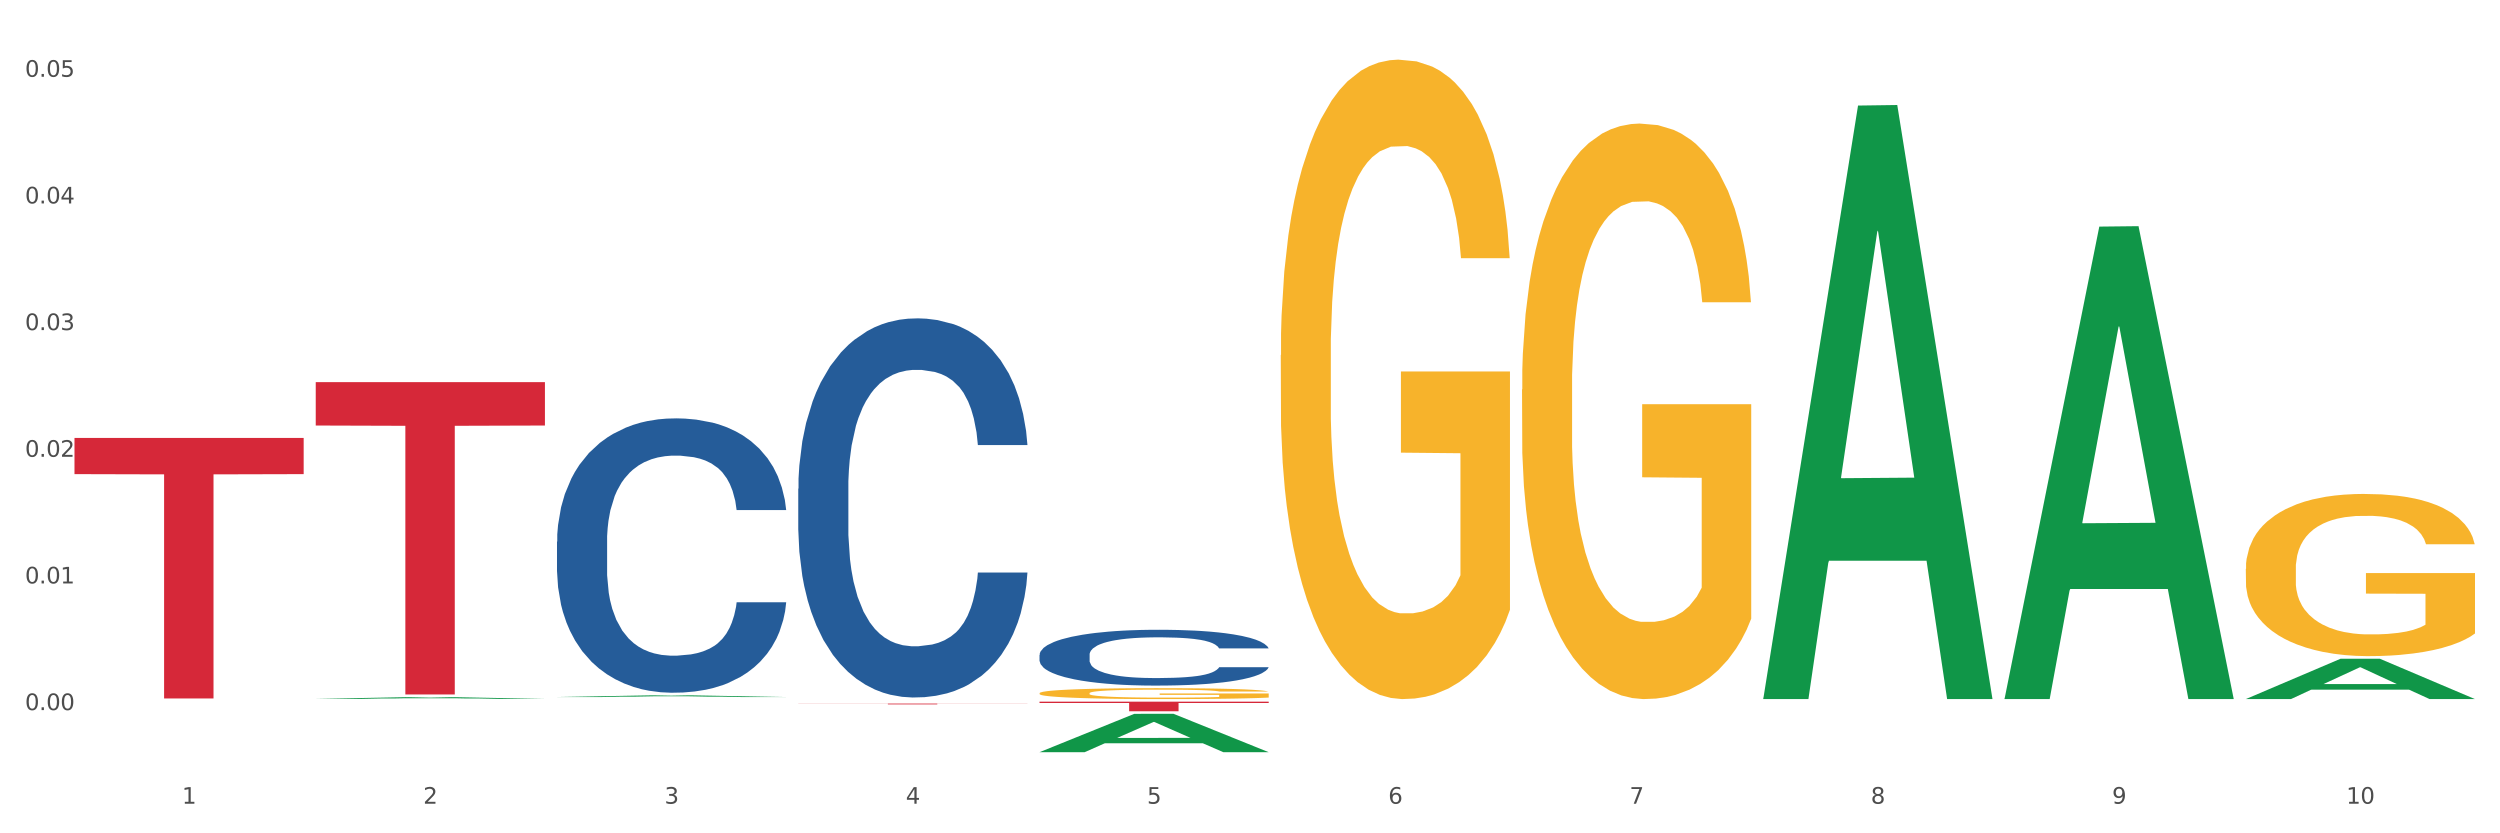 <?xml version="1.0" encoding="utf-8" standalone="no"?>
<!DOCTYPE svg PUBLIC "-//W3C//DTD SVG 1.1//EN"
  "http://www.w3.org/Graphics/SVG/1.1/DTD/svg11.dtd">
<svg xmlns:xlink="http://www.w3.org/1999/xlink" width="1080pt" height="360pt" viewBox="0 0 1080 360" xmlns="http://www.w3.org/2000/svg" version="1.1">
 <rect x="0" y="0" width="1080" height="360" fill="#333333" stroke="none"/>
 <defs>
  <style type="text/css">*{stroke-linejoin: round; stroke-linecap: butt}</style>
 </defs>
 <g id="figure_1">
  <g id="patch_1">
   <path d="M 0 360 
L 1080 360 
L 1080 0 
L 0 0 
z
" style="fill: #ffffff; stroke: #ffffff; stroke-linejoin: miter"/>
  </g>
  <g id="axes_1">
   <g id="matplotlib.axis_1">
    <g id="xtick_1">
     <g id="text_1">
      <!-- 1 -->
      <g style="fill: #4d4d4d" transform="translate(78.627 347.204) scale(0.096 -0.096)">
       <defs>
        <path id="DejaVuSans-31" d="M 794 531 
L 1825 531 
L 1825 4091 
L 703 3866 
L 703 4441 
L 1819 4666 
L 2450 4666 
L 2450 531 
L 3481 531 
L 3481 0 
L 794 0 
L 794 531 
z
" transform="scale(0.016)"/>
       </defs>
       <use xlink:href="#DejaVuSans-31"/>
      </g>
     </g>
    </g>
    <g id="xtick_2">
     <g id="text_2">
      <!-- 2 -->
      <g style="fill: #4d4d4d" transform="translate(182.851 347.204) scale(0.096 -0.096)">
       <defs>
        <path id="DejaVuSans-32" d="M 1228 531 
L 3431 531 
L 3431 0 
L 469 0 
L 469 531 
Q 828 903 1448 1529 
Q 2069 2156 2228 2338 
Q 2531 2678 2651 2914 
Q 2772 3150 2772 3378 
Q 2772 3750 2511 3984 
Q 2250 4219 1831 4219 
Q 1534 4219 1204 4116 
Q 875 4013 500 3803 
L 500 4441 
Q 881 4594 1212 4672 
Q 1544 4750 1819 4750 
Q 2544 4750 2975 4387 
Q 3406 4025 3406 3419 
Q 3406 3131 3298 2873 
Q 3191 2616 2906 2266 
Q 2828 2175 2409 1742 
Q 1991 1309 1228 531 
z
" transform="scale(0.016)"/>
       </defs>
       <use xlink:href="#DejaVuSans-32"/>
      </g>
     </g>
    </g>
    <g id="xtick_3">
     <g id="text_3">
      <!-- 3 -->
      <g style="fill: #4d4d4d" transform="translate(287.074 347.204) scale(0.096 -0.096)">
       <defs>
        <path id="DejaVuSans-33" d="M 2597 2516 
Q 3050 2419 3304 2112 
Q 3559 1806 3559 1356 
Q 3559 666 3084 287 
Q 2609 -91 1734 -91 
Q 1441 -91 1130 -33 
Q 819 25 488 141 
L 488 750 
Q 750 597 1062 519 
Q 1375 441 1716 441 
Q 2309 441 2620 675 
Q 2931 909 2931 1356 
Q 2931 1769 2642 2001 
Q 2353 2234 1838 2234 
L 1294 2234 
L 1294 2753 
L 1863 2753 
Q 2328 2753 2575 2939 
Q 2822 3125 2822 3475 
Q 2822 3834 2567 4026 
Q 2313 4219 1838 4219 
Q 1578 4219 1281 4162 
Q 984 4106 628 3988 
L 628 4550 
Q 988 4650 1302 4700 
Q 1616 4750 1894 4750 
Q 2613 4750 3031 4423 
Q 3450 4097 3450 3541 
Q 3450 3153 3228 2886 
Q 3006 2619 2597 2516 
z
" transform="scale(0.016)"/>
       </defs>
       <use xlink:href="#DejaVuSans-33"/>
      </g>
     </g>
    </g>
    <g id="xtick_4">
     <g id="text_4">
      <!-- 4 -->
      <g style="fill: #4d4d4d" transform="translate(391.298 347.204) scale(0.096 -0.096)">
       <defs>
        <path id="DejaVuSans-34" d="M 2419 4116 
L 825 1625 
L 2419 1625 
L 2419 4116 
z
M 2253 4666 
L 3047 4666 
L 3047 1625 
L 3713 1625 
L 3713 1100 
L 3047 1100 
L 3047 0 
L 2419 0 
L 2419 1100 
L 313 1100 
L 313 1709 
L 2253 4666 
z
" transform="scale(0.016)"/>
       </defs>
       <use xlink:href="#DejaVuSans-34"/>
      </g>
     </g>
    </g>
    <g id="xtick_5">
     <g id="text_5">
      <!-- 5 -->
      <g style="fill: #4d4d4d" transform="translate(495.522 347.204) scale(0.096 -0.096)">
       <defs>
        <path id="DejaVuSans-35" d="M 691 4666 
L 3169 4666 
L 3169 4134 
L 1269 4134 
L 1269 2991 
Q 1406 3038 1543 3061 
Q 1681 3084 1819 3084 
Q 2600 3084 3056 2656 
Q 3513 2228 3513 1497 
Q 3513 744 3044 326 
Q 2575 -91 1722 -91 
Q 1428 -91 1123 -41 
Q 819 9 494 109 
L 494 744 
Q 775 591 1075 516 
Q 1375 441 1709 441 
Q 2250 441 2565 725 
Q 2881 1009 2881 1497 
Q 2881 1984 2565 2268 
Q 2250 2553 1709 2553 
Q 1456 2553 1204 2497 
Q 953 2441 691 2322 
L 691 4666 
z
" transform="scale(0.016)"/>
       </defs>
       <use xlink:href="#DejaVuSans-35"/>
      </g>
     </g>
    </g>
    <g id="xtick_6">
     <g id="text_6">
      <!-- 6 -->
      <g style="fill: #4d4d4d" transform="translate(599.745 347.204) scale(0.096 -0.096)">
       <defs>
        <path id="DejaVuSans-36" d="M 2113 2584 
Q 1688 2584 1439 2293 
Q 1191 2003 1191 1497 
Q 1191 994 1439 701 
Q 1688 409 2113 409 
Q 2538 409 2786 701 
Q 3034 994 3034 1497 
Q 3034 2003 2786 2293 
Q 2538 2584 2113 2584 
z
M 3366 4563 
L 3366 3988 
Q 3128 4100 2886 4159 
Q 2644 4219 2406 4219 
Q 1781 4219 1451 3797 
Q 1122 3375 1075 2522 
Q 1259 2794 1537 2939 
Q 1816 3084 2150 3084 
Q 2853 3084 3261 2657 
Q 3669 2231 3669 1497 
Q 3669 778 3244 343 
Q 2819 -91 2113 -91 
Q 1303 -91 875 529 
Q 447 1150 447 2328 
Q 447 3434 972 4092 
Q 1497 4750 2381 4750 
Q 2619 4750 2861 4703 
Q 3103 4656 3366 4563 
z
" transform="scale(0.016)"/>
       </defs>
       <use xlink:href="#DejaVuSans-36"/>
      </g>
     </g>
    </g>
    <g id="xtick_7">
     <g id="text_7">
      <!-- 7 -->
      <g style="fill: #4d4d4d" transform="translate(703.969 347.204) scale(0.096 -0.096)">
       <defs>
        <path id="DejaVuSans-37" d="M 525 4666 
L 3525 4666 
L 3525 4397 
L 1831 0 
L 1172 0 
L 2766 4134 
L 525 4134 
L 525 4666 
z
" transform="scale(0.016)"/>
       </defs>
       <use xlink:href="#DejaVuSans-37"/>
      </g>
     </g>
    </g>
    <g id="xtick_8">
     <g id="text_8">
      <!-- 8 -->
      <g style="fill: #4d4d4d" transform="translate(808.193 347.204) scale(0.096 -0.096)">
       <defs>
        <path id="DejaVuSans-38" d="M 2034 2216 
Q 1584 2216 1326 1975 
Q 1069 1734 1069 1313 
Q 1069 891 1326 650 
Q 1584 409 2034 409 
Q 2484 409 2743 651 
Q 3003 894 3003 1313 
Q 3003 1734 2745 1975 
Q 2488 2216 2034 2216 
z
M 1403 2484 
Q 997 2584 770 2862 
Q 544 3141 544 3541 
Q 544 4100 942 4425 
Q 1341 4750 2034 4750 
Q 2731 4750 3128 4425 
Q 3525 4100 3525 3541 
Q 3525 3141 3298 2862 
Q 3072 2584 2669 2484 
Q 3125 2378 3379 2068 
Q 3634 1759 3634 1313 
Q 3634 634 3220 271 
Q 2806 -91 2034 -91 
Q 1263 -91 848 271 
Q 434 634 434 1313 
Q 434 1759 690 2068 
Q 947 2378 1403 2484 
z
M 1172 3481 
Q 1172 3119 1398 2916 
Q 1625 2713 2034 2713 
Q 2441 2713 2670 2916 
Q 2900 3119 2900 3481 
Q 2900 3844 2670 4047 
Q 2441 4250 2034 4250 
Q 1625 4250 1398 4047 
Q 1172 3844 1172 3481 
z
" transform="scale(0.016)"/>
       </defs>
       <use xlink:href="#DejaVuSans-38"/>
      </g>
     </g>
    </g>
    <g id="xtick_9">
     <g id="text_9">
      <!-- 9 -->
      <g style="fill: #4d4d4d" transform="translate(912.416 347.204) scale(0.096 -0.096)">
       <defs>
        <path id="DejaVuSans-39" d="M 703 97 
L 703 672 
Q 941 559 1184 500 
Q 1428 441 1663 441 
Q 2288 441 2617 861 
Q 2947 1281 2994 2138 
Q 2813 1869 2534 1725 
Q 2256 1581 1919 1581 
Q 1219 1581 811 2004 
Q 403 2428 403 3163 
Q 403 3881 828 4315 
Q 1253 4750 1959 4750 
Q 2769 4750 3195 4129 
Q 3622 3509 3622 2328 
Q 3622 1225 3098 567 
Q 2575 -91 1691 -91 
Q 1453 -91 1209 -44 
Q 966 3 703 97 
z
M 1959 2075 
Q 2384 2075 2632 2365 
Q 2881 2656 2881 3163 
Q 2881 3666 2632 3958 
Q 2384 4250 1959 4250 
Q 1534 4250 1286 3958 
Q 1038 3666 1038 3163 
Q 1038 2656 1286 2365 
Q 1534 2075 1959 2075 
z
" transform="scale(0.016)"/>
       </defs>
       <use xlink:href="#DejaVuSans-39"/>
      </g>
     </g>
    </g>
    <g id="xtick_10">
     <g id="text_10">
      <!-- 10 -->
      <g style="fill: #4d4d4d" transform="translate(1013.586 347.204) scale(0.096 -0.096)">
       <defs>
        <path id="DejaVuSans-30" d="M 2034 4250 
Q 1547 4250 1301 3770 
Q 1056 3291 1056 2328 
Q 1056 1369 1301 889 
Q 1547 409 2034 409 
Q 2525 409 2770 889 
Q 3016 1369 3016 2328 
Q 3016 3291 2770 3770 
Q 2525 4250 2034 4250 
z
M 2034 4750 
Q 2819 4750 3233 4129 
Q 3647 3509 3647 2328 
Q 3647 1150 3233 529 
Q 2819 -91 2034 -91 
Q 1250 -91 836 529 
Q 422 1150 422 2328 
Q 422 3509 836 4129 
Q 1250 4750 2034 4750 
z
" transform="scale(0.016)"/>
       </defs>
       <use xlink:href="#DejaVuSans-31"/>
       <use xlink:href="#DejaVuSans-30" transform="translate(63.623 0)"/>
      </g>
     </g>
    </g>
    <g id="xtick_11"/>
    <g id="xtick_12"/>
    <g id="xtick_13"/>
    <g id="xtick_14"/>
    <g id="xtick_15"/>
    <g id="xtick_16"/>
    <g id="xtick_17"/>
    <g id="xtick_18"/>
    <g id="xtick_19"/>
   </g>
   <g id="matplotlib.axis_2">
    <g id="ytick_1">
     <g id="text_11">
      <!-- 0.00 -->
      <g style="fill: #4d4d4d" transform="translate(10.8 306.768) scale(0.096 -0.096)">
       <defs>
        <path id="DejaVuSans-2e" d="M 684 794 
L 1344 794 
L 1344 0 
L 684 0 
L 684 794 
z
" transform="scale(0.016)"/>
       </defs>
       <use xlink:href="#DejaVuSans-30"/>
       <use xlink:href="#DejaVuSans-2e" transform="translate(63.623 0)"/>
       <use xlink:href="#DejaVuSans-30" transform="translate(95.41 0)"/>
       <use xlink:href="#DejaVuSans-30" transform="translate(159.033 0)"/>
      </g>
     </g>
    </g>
    <g id="ytick_2">
     <g id="text_12">
      <!-- 0.01 -->
      <g style="fill: #4d4d4d" transform="translate(10.8 252.048) scale(0.096 -0.096)">
       <use xlink:href="#DejaVuSans-30"/>
       <use xlink:href="#DejaVuSans-2e" transform="translate(63.623 0)"/>
       <use xlink:href="#DejaVuSans-30" transform="translate(95.41 0)"/>
       <use xlink:href="#DejaVuSans-31" transform="translate(159.033 0)"/>
      </g>
     </g>
    </g>
    <g id="ytick_3">
     <g id="text_13">
      <!-- 0.02 -->
      <g style="fill: #4d4d4d" transform="translate(10.8 197.328) scale(0.096 -0.096)">
       <use xlink:href="#DejaVuSans-30"/>
       <use xlink:href="#DejaVuSans-2e" transform="translate(63.623 0)"/>
       <use xlink:href="#DejaVuSans-30" transform="translate(95.41 0)"/>
       <use xlink:href="#DejaVuSans-32" transform="translate(159.033 0)"/>
      </g>
     </g>
    </g>
    <g id="ytick_4">
     <g id="text_14">
      <!-- 0.03 -->
      <g style="fill: #4d4d4d" transform="translate(10.8 142.608) scale(0.096 -0.096)">
       <use xlink:href="#DejaVuSans-30"/>
       <use xlink:href="#DejaVuSans-2e" transform="translate(63.623 0)"/>
       <use xlink:href="#DejaVuSans-30" transform="translate(95.41 0)"/>
       <use xlink:href="#DejaVuSans-33" transform="translate(159.033 0)"/>
      </g>
     </g>
    </g>
    <g id="ytick_5">
     <g id="text_15">
      <!-- 0.04 -->
      <g style="fill: #4d4d4d" transform="translate(10.8 87.888) scale(0.096 -0.096)">
       <use xlink:href="#DejaVuSans-30"/>
       <use xlink:href="#DejaVuSans-2e" transform="translate(63.623 0)"/>
       <use xlink:href="#DejaVuSans-30" transform="translate(95.41 0)"/>
       <use xlink:href="#DejaVuSans-34" transform="translate(159.033 0)"/>
      </g>
     </g>
    </g>
    <g id="ytick_6">
     <g id="text_16">
      <!-- 0.05 -->
      <g style="fill: #4d4d4d" transform="translate(10.8 33.168) scale(0.096 -0.096)">
       <use xlink:href="#DejaVuSans-30"/>
       <use xlink:href="#DejaVuSans-2e" transform="translate(63.623 0)"/>
       <use xlink:href="#DejaVuSans-30" transform="translate(95.41 0)"/>
       <use xlink:href="#DejaVuSans-35" transform="translate(159.033 0)"/>
      </g>
     </g>
    </g>
    <g id="ytick_7"/>
    <g id="ytick_8"/>
    <g id="ytick_9"/>
    <g id="ytick_10"/>
    <g id="ytick_11"/>
    <g id="ytick_12"/>
   </g>
   <g id="PolyCollection_1">
    <path d="M 136.399 301.931 
L 136.501 301.93 
L 177.331 301.13 
L 194.275 301.13 
L 235.411 301.932 
L 215.813 301.932 
L 206.932 301.745 
L 164.775 301.745 
L 164.469 301.748 
L 155.895 301.932 
L 136.399 301.932 
L 136.399 301.931 
L 170.083 301.634 
L 201.624 301.633 
L 186.007 301.301 
L 185.803 301.299 
L 185.599 301.301 
L 169.981 301.633 
L 170.083 301.634 
L 136.399 301.931 
z
" clip-path="url(#p93a8b5e6d8)" style="fill: #109648"/>
    <path d="M 449.069 282.896 
L 449.187 282.874 
L 449.187 282.257 
L 449.538 281.42 
L 450.825 279.878 
L 452.464 278.711 
L 455.272 277.345 
L 456.794 276.772 
L 458.783 276.134 
L 462.88 275.098 
L 467.561 274.217 
L 470.838 273.733 
L 473.296 273.424 
L 478.797 272.874 
L 481.957 272.632 
L 485.234 272.433 
L 488.042 272.301 
L 492.724 272.147 
L 496.469 272.081 
L 500.799 272.059 
L 504.427 272.081 
L 509.226 272.169 
L 516.248 272.433 
L 518.94 272.588 
L 522.568 272.852 
L 526.313 273.204 
L 529.356 273.557 
L 532.867 274.063 
L 536.495 274.724 
L 540.006 275.561 
L 542.464 276.332 
L 544.454 277.147 
L 546.209 278.138 
L 547.497 279.217 
L 548.082 280.12 
L 526.664 280.12 
L 526.079 279.305 
L 524.909 278.424 
L 523.738 277.83 
L 522.451 277.345 
L 520.461 276.794 
L 518.706 276.442 
L 515.78 276.024 
L 513.088 275.759 
L 510.864 275.605 
L 508.173 275.473 
L 502.438 275.341 
L 498.342 275.341 
L 495.767 275.385 
L 492.607 275.495 
L 489.915 275.649 
L 486.755 275.913 
L 484.297 276.2 
L 481.84 276.574 
L 480.435 276.838 
L 478.328 277.323 
L 476.924 277.72 
L 475.051 278.402 
L 473.998 278.887 
L 472.126 280.142 
L 471.306 281.067 
L 470.955 281.706 
L 470.721 282.411 
L 470.721 285.847 
L 471.423 287.389 
L 472.009 288.05 
L 472.945 288.799 
L 474.7 289.768 
L 477.275 290.715 
L 479.967 291.398 
L 482.191 291.816 
L 484.297 292.124 
L 486.404 292.367 
L 488.979 292.587 
L 491.085 292.719 
L 494.245 292.851 
L 497.991 292.917 
L 500.916 292.917 
L 506.885 292.807 
L 509.577 292.697 
L 512.152 292.543 
L 514.961 292.301 
L 517.184 292.036 
L 518.472 291.838 
L 520.578 291.42 
L 522.217 290.979 
L 523.621 290.473 
L 524.558 290.032 
L 525.611 289.371 
L 526.43 288.622 
L 526.664 288.226 
L 548.082 288.226 
L 547.614 289.019 
L 546.795 289.79 
L 545.156 290.825 
L 543.869 291.42 
L 541.879 292.146 
L 539.772 292.763 
L 536.846 293.446 
L 534.155 293.953 
L 531.346 294.393 
L 528.303 294.79 
L 522.802 295.34 
L 520.813 295.494 
L 516.599 295.759 
L 513.322 295.913 
L 508.524 296.067 
L 503.608 296.155 
L 498.459 296.177 
L 493.894 296.133 
L 488.862 296.001 
L 485.702 295.869 
L 482.191 295.671 
L 478.094 295.362 
L 474.232 294.988 
L 470.604 294.547 
L 467.21 294.041 
L 464.05 293.468 
L 459.954 292.521 
L 456.911 291.596 
L 454.687 290.737 
L 453.166 290.01 
L 451.644 289.085 
L 450.825 288.446 
L 449.538 286.904 
L 449.069 285.473 
L 449.069 282.896 
z
" clip-path="url(#p93a8b5e6d8)" style="fill: #255c99"/>
    <path d="M 449.069 299.47 
L 449.186 299.466 
L 449.186 299.31 
L 449.42 299.176 
L 450.589 298.853 
L 452.343 298.585 
L 453.628 298.443 
L 454.914 298.326 
L 456.434 298.21 
L 458.304 298.089 
L 461.694 297.912 
L 463.799 297.822 
L 466.37 297.727 
L 471.046 297.589 
L 474.436 297.511 
L 477.943 297.446 
L 483.671 297.369 
L 487.412 297.334 
L 491.386 297.308 
L 496.179 297.291 
L 499.803 297.287 
L 507.752 297.3 
L 514.532 297.338 
L 517.805 297.369 
L 522.014 297.42 
L 524.235 297.455 
L 527.859 297.524 
L 531.599 297.615 
L 534.171 297.692 
L 538.029 297.839 
L 540.951 297.986 
L 543.64 298.167 
L 545.043 298.292 
L 546.095 298.408 
L 547.03 298.542 
L 547.965 298.754 
L 526.923 298.754 
L 526.105 298.603 
L 524.819 298.46 
L 522.949 298.322 
L 521.312 298.236 
L 518.507 298.128 
L 515.935 298.059 
L 513.246 298.007 
L 509.973 297.964 
L 507.401 297.942 
L 503.778 297.925 
L 496.647 297.93 
L 491.854 297.964 
L 488.581 298.007 
L 486.477 298.046 
L 484.606 298.089 
L 482.502 298.15 
L 480.047 298.24 
L 478.294 298.322 
L 476.54 298.426 
L 475.138 298.529 
L 473.852 298.65 
L 472.8 298.78 
L 471.981 298.913 
L 471.28 299.077 
L 470.696 299.349 
L 470.696 299.94 
L 470.929 300.074 
L 471.514 300.251 
L 472.215 300.385 
L 473.384 300.544 
L 474.436 300.652 
L 476.424 300.807 
L 478.645 300.937 
L 480.398 301.019 
L 482.152 301.088 
L 485.191 301.183 
L 488.581 301.26 
L 491.503 301.308 
L 495.478 301.351 
L 498.167 301.368 
L 500.505 301.377 
L 506.232 301.377 
L 510.324 301.364 
L 514.883 301.334 
L 518.39 301.295 
L 521.312 301.247 
L 524.585 301.17 
L 526.69 301.096 
L 526.69 300.195 
L 500.972 300.19 
L 500.972 299.591 
L 548.082 299.591 
L 548.082 301.351 
L 546.095 301.442 
L 543.874 301.524 
L 541.536 301.597 
L 538.029 301.688 
L 533.82 301.774 
L 530.08 301.834 
L 526.105 301.886 
L 521.429 301.934 
L 515.351 301.977 
L 511.61 301.994 
L 506.934 302.007 
L 501.44 302.011 
L 496.647 302.003 
L 491.971 301.981 
L 487.061 301.942 
L 482.268 301.886 
L 478.645 301.83 
L 475.021 301.761 
L 471.163 301.67 
L 468.124 301.584 
L 465.786 301.506 
L 463.214 301.407 
L 460.409 301.278 
L 458.304 301.161 
L 456.434 301.04 
L 454.447 300.885 
L 453.044 300.751 
L 451.641 300.583 
L 450.823 300.458 
L 449.888 300.264 
L 449.186 299.992 
L 449.069 299.47 
z
" clip-path="url(#p93a8b5e6d8)" style="fill: #f7b32b"/>
    <path d="M 553.293 153.416 
L 553.41 153.163 
L 553.41 144.081 
L 553.644 136.26 
L 554.813 117.339 
L 556.566 101.697 
L 557.852 93.372 
L 559.138 86.56 
L 560.658 79.748 
L 562.528 72.684 
L 565.918 62.341 
L 568.022 57.043 
L 570.594 51.493 
L 575.27 43.419 
L 578.66 38.878 
L 582.167 35.094 
L 587.895 30.553 
L 591.636 28.535 
L 595.61 27.021 
L 600.403 26.012 
L 604.027 25.759 
L 611.976 26.516 
L 618.756 28.787 
L 622.029 30.553 
L 626.237 33.58 
L 628.458 35.599 
L 632.082 39.635 
L 635.823 44.933 
L 638.395 49.474 
L 642.252 58.052 
L 645.175 66.63 
L 647.863 77.226 
L 649.266 84.542 
L 650.318 91.354 
L 651.253 99.174 
L 652.189 111.536 
L 631.147 111.536 
L 630.329 102.706 
L 629.043 94.381 
L 627.173 86.308 
L 625.536 81.262 
L 622.73 74.955 
L 620.159 70.918 
L 617.47 67.891 
L 614.197 65.368 
L 611.625 64.107 
L 608.001 63.098 
L 600.87 63.35 
L 596.078 65.368 
L 592.805 67.891 
L 590.7 70.162 
L 588.83 72.684 
L 586.726 76.216 
L 584.271 81.514 
L 582.518 86.308 
L 580.764 92.363 
L 579.361 98.417 
L 578.075 105.481 
L 577.023 113.05 
L 576.205 120.871 
L 575.504 130.458 
L 574.919 146.352 
L 574.919 180.915 
L 575.153 188.735 
L 575.737 199.079 
L 576.439 206.9 
L 577.608 216.234 
L 578.66 222.542 
L 580.647 231.624 
L 582.868 239.192 
L 584.622 243.986 
L 586.375 248.022 
L 589.415 253.573 
L 592.805 258.114 
L 595.727 260.889 
L 599.702 263.412 
L 602.39 264.421 
L 604.728 264.925 
L 610.456 264.925 
L 614.548 264.168 
L 619.107 262.402 
L 622.613 260.132 
L 625.536 257.357 
L 628.809 252.816 
L 630.913 248.527 
L 630.913 195.799 
L 605.196 195.547 
L 605.196 160.479 
L 652.306 160.479 
L 652.306 263.412 
L 650.318 268.71 
L 648.097 273.503 
L 645.759 277.792 
L 642.252 283.09 
L 638.044 288.136 
L 634.303 291.668 
L 630.329 294.695 
L 625.653 297.47 
L 619.574 299.993 
L 615.833 301.002 
L 611.158 301.759 
L 605.663 302.011 
L 600.87 301.507 
L 596.195 300.245 
L 591.285 297.975 
L 586.492 294.695 
L 582.868 291.415 
L 579.244 287.379 
L 575.387 282.081 
L 572.347 277.035 
L 570.009 272.494 
L 567.438 266.691 
L 564.632 259.123 
L 562.528 252.311 
L 560.658 245.247 
L 558.67 236.165 
L 557.268 228.344 
L 555.865 218.505 
L 555.047 211.189 
L 554.111 199.836 
L 553.41 183.942 
L 553.293 153.416 
z
" clip-path="url(#p93a8b5e6d8)" style="fill: #f7b32b"/>
    <path d="M 657.517 168.266 
L 657.634 168.039 
L 657.634 159.864 
L 657.867 152.825 
L 659.036 135.795 
L 660.79 121.716 
L 662.076 114.223 
L 663.362 108.092 
L 664.881 101.961 
L 666.752 95.603 
L 670.142 86.293 
L 672.246 81.525 
L 674.818 76.529 
L 679.493 69.263 
L 682.884 65.175 
L 686.39 61.769 
L 692.118 57.682 
L 695.859 55.865 
L 699.834 54.503 
L 704.627 53.595 
L 708.25 53.368 
L 716.199 54.049 
L 722.979 56.092 
L 726.253 57.682 
L 730.461 60.407 
L 732.682 62.223 
L 736.306 65.857 
L 740.047 70.625 
L 742.618 74.712 
L 746.476 82.433 
L 749.398 90.153 
L 752.087 99.69 
L 753.49 106.275 
L 754.542 112.406 
L 755.477 119.446 
L 756.412 130.572 
L 735.371 130.572 
L 734.552 122.625 
L 733.266 115.131 
L 731.396 107.865 
L 729.76 103.323 
L 726.954 97.647 
L 724.382 94.013 
L 721.694 91.289 
L 718.42 89.018 
L 715.849 87.883 
L 712.225 86.974 
L 705.094 87.201 
L 700.301 89.018 
L 697.028 91.289 
L 694.924 93.332 
L 693.054 95.603 
L 690.949 98.782 
L 688.495 103.55 
L 686.741 107.865 
L 684.988 113.315 
L 683.585 118.764 
L 682.299 125.122 
L 681.247 131.934 
L 680.429 138.974 
L 679.727 147.602 
L 679.143 161.908 
L 679.143 193.017 
L 679.377 200.056 
L 679.961 209.366 
L 680.662 216.405 
L 681.831 224.807 
L 682.884 230.484 
L 684.871 238.658 
L 687.092 245.47 
L 688.845 249.785 
L 690.599 253.418 
L 693.638 258.413 
L 697.028 262.501 
L 699.951 264.998 
L 703.925 267.269 
L 706.614 268.177 
L 708.952 268.632 
L 714.68 268.632 
L 718.771 267.95 
L 723.33 266.361 
L 726.837 264.317 
L 729.76 261.819 
L 733.033 257.732 
L 735.137 253.872 
L 735.137 206.414 
L 709.419 206.187 
L 709.419 174.624 
L 756.529 174.624 
L 756.529 267.269 
L 754.542 272.038 
L 752.321 276.352 
L 749.983 280.212 
L 746.476 284.981 
L 742.268 289.522 
L 738.527 292.701 
L 734.552 295.426 
L 729.876 297.924 
L 723.798 300.195 
L 720.057 301.103 
L 715.381 301.784 
L 709.887 302.011 
L 705.094 301.557 
L 700.418 300.422 
L 695.508 298.378 
L 690.716 295.426 
L 687.092 292.474 
L 683.468 288.841 
L 679.61 284.073 
L 676.571 279.531 
L 674.233 275.444 
L 671.661 270.221 
L 668.856 263.409 
L 666.752 257.278 
L 664.881 250.92 
L 662.894 242.745 
L 661.491 235.706 
L 660.088 226.85 
L 659.27 220.265 
L 658.335 210.047 
L 657.634 195.742 
L 657.517 168.266 
z
" clip-path="url(#p93a8b5e6d8)" style="fill: #f7b32b"/>
    <path d="M 970.188 245.759 
L 970.304 245.695 
L 970.304 243.391 
L 970.538 241.408 
L 971.707 236.608 
L 973.461 232.64 
L 974.747 230.529 
L 976.032 228.801 
L 977.552 227.073 
L 979.422 225.281 
L 982.813 222.658 
L 984.917 221.314 
L 987.488 219.906 
L 992.164 217.858 
L 995.554 216.706 
L 999.061 215.746 
L 1004.789 214.594 
L 1008.53 214.082 
L 1012.505 213.698 
L 1017.297 213.442 
L 1020.921 213.378 
L 1028.87 213.57 
L 1035.65 214.146 
L 1038.923 214.594 
L 1043.132 215.362 
L 1045.353 215.874 
L 1048.977 216.898 
L 1052.717 218.242 
L 1055.289 219.394 
L 1059.147 221.57 
L 1062.069 223.745 
L 1064.758 226.433 
L 1066.161 228.289 
L 1067.213 230.017 
L 1068.148 232.001 
L 1069.083 235.136 
L 1048.041 235.136 
L 1047.223 232.896 
L 1045.937 230.785 
L 1044.067 228.737 
L 1042.43 227.457 
L 1039.625 225.857 
L 1037.053 224.833 
L 1034.364 224.065 
L 1031.091 223.425 
L 1028.52 223.105 
L 1024.896 222.85 
L 1017.765 222.913 
L 1012.972 223.425 
L 1009.699 224.065 
L 1007.595 224.641 
L 1005.724 225.281 
L 1003.62 226.177 
L 1001.165 227.521 
L 999.412 228.737 
L 997.659 230.273 
L 996.256 231.809 
L 994.97 233.6 
L 993.918 235.52 
L 993.1 237.504 
L 992.398 239.936 
L 991.814 243.967 
L 991.814 252.734 
L 992.047 254.718 
L 992.632 257.342 
L 993.333 259.326 
L 994.502 261.693 
L 995.554 263.293 
L 997.542 265.597 
L 999.763 267.517 
L 1001.516 268.733 
L 1003.27 269.757 
L 1006.309 271.164 
L 1009.699 272.316 
L 1012.621 273.02 
L 1016.596 273.66 
L 1019.285 273.916 
L 1021.623 274.044 
L 1027.351 274.044 
L 1031.442 273.852 
L 1036.001 273.404 
L 1039.508 272.828 
L 1042.43 272.124 
L 1045.704 270.972 
L 1047.808 269.885 
L 1047.808 256.51 
L 1022.09 256.446 
L 1022.09 247.551 
L 1069.2 247.551 
L 1069.2 273.66 
L 1067.213 275.004 
L 1064.992 276.22 
L 1062.654 277.308 
L 1059.147 278.652 
L 1054.938 279.931 
L 1051.198 280.827 
L 1047.223 281.595 
L 1042.547 282.299 
L 1036.469 282.939 
L 1032.728 283.195 
L 1028.052 283.387 
L 1022.558 283.451 
L 1017.765 283.323 
L 1013.089 283.003 
L 1008.179 282.427 
L 1003.387 281.595 
L 999.763 280.763 
L 996.139 279.74 
L 992.281 278.396 
L 989.242 277.116 
L 986.904 275.964 
L 984.332 274.492 
L 981.527 272.572 
L 979.422 270.844 
L 977.552 269.053 
L 975.565 266.749 
L 974.162 264.765 
L 972.759 262.269 
L 971.941 260.414 
L 971.006 257.534 
L 970.304 253.502 
L 970.188 245.759 
z
" clip-path="url(#p93a8b5e6d8)" style="fill: #f7b32b"/>
    <path d="M 32.175 189.18 
L 131.187 189.18 
L 131.187 204.821 
L 92.239 204.926 
L 92.239 301.729 
L 70.888 301.729 
L 70.888 204.926 
L 32.175 204.821 
L 32.175 189.286 
L 32.175 189.18 
z
" clip-path="url(#p93a8b5e6d8)" style="fill: #d62839"/>
    <path d="M 136.399 165.071 
L 235.411 165.071 
L 235.411 183.824 
L 196.463 183.951 
L 196.463 300.02 
L 175.112 300.02 
L 175.112 183.951 
L 136.399 183.824 
L 136.399 165.198 
L 136.399 165.071 
z
" clip-path="url(#p93a8b5e6d8)" style="fill: #d62839"/>
    <path d="M 344.846 303.946 
L 443.858 303.946 
L 443.858 303.994 
L 404.91 303.994 
L 404.91 304.293 
L 383.559 304.293 
L 383.559 303.994 
L 344.846 303.994 
L 344.846 303.946 
L 344.846 303.946 
z
" clip-path="url(#p93a8b5e6d8)" style="fill: #d62839"/>
    <path d="M 344.846 211.124 
L 344.963 210.974 
L 344.963 206.786 
L 345.314 201.101 
L 346.601 190.63 
L 348.24 182.702 
L 351.049 173.428 
L 352.57 169.538 
L 354.56 165.2 
L 358.656 158.17 
L 363.338 152.186 
L 366.615 148.895 
L 369.072 146.801 
L 374.573 143.061 
L 377.733 141.416 
L 381.01 140.069 
L 383.819 139.172 
L 388.5 138.125 
L 392.245 137.676 
L 396.576 137.526 
L 400.204 137.676 
L 405.002 138.274 
L 412.025 140.069 
L 414.716 141.117 
L 418.344 142.912 
L 422.09 145.305 
L 425.133 147.698 
L 428.644 151.139 
L 432.272 155.627 
L 435.783 161.311 
L 438.241 166.547 
L 440.23 172.081 
L 441.986 178.813 
L 443.273 186.143 
L 443.858 192.276 
L 422.441 192.276 
L 421.856 186.741 
L 420.685 180.757 
L 419.515 176.719 
L 418.227 173.428 
L 416.238 169.688 
L 414.482 167.294 
L 411.556 164.452 
L 408.865 162.657 
L 406.641 161.61 
L 403.949 160.713 
L 398.214 159.815 
L 394.118 159.815 
L 391.543 160.114 
L 388.383 160.862 
L 385.691 161.909 
L 382.531 163.704 
L 380.074 165.649 
L 377.616 168.192 
L 376.211 169.987 
L 374.105 173.278 
L 372.7 175.971 
L 370.828 180.608 
L 369.775 183.899 
L 367.902 192.425 
L 367.083 198.708 
L 366.732 203.046 
L 366.498 207.833 
L 366.498 231.169 
L 367.2 241.64 
L 367.785 246.127 
L 368.721 251.213 
L 370.477 257.795 
L 373.052 264.228 
L 375.743 268.865 
L 377.967 271.707 
L 380.074 273.801 
L 382.18 275.447 
L 384.755 276.943 
L 386.862 277.84 
L 390.022 278.738 
L 393.767 279.186 
L 396.693 279.186 
L 402.662 278.439 
L 405.353 277.691 
L 407.928 276.643 
L 410.737 274.998 
L 412.961 273.203 
L 414.248 271.857 
L 416.355 269.014 
L 417.993 266.023 
L 419.398 262.582 
L 420.334 259.59 
L 421.387 255.103 
L 422.207 250.017 
L 422.441 247.324 
L 443.858 247.324 
L 443.39 252.709 
L 442.571 257.945 
L 440.932 264.976 
L 439.645 269.014 
L 437.655 273.951 
L 435.549 278.139 
L 432.623 282.777 
L 429.931 286.217 
L 427.122 289.209 
L 424.079 291.901 
L 418.579 295.641 
L 416.589 296.688 
L 412.376 298.483 
L 409.099 299.53 
L 404.3 300.578 
L 399.385 301.176 
L 394.235 301.326 
L 389.671 301.026 
L 384.638 300.129 
L 381.478 299.231 
L 377.967 297.885 
L 373.871 295.791 
L 370.009 293.248 
L 366.38 290.256 
L 362.986 286.815 
L 359.826 282.926 
L 355.73 276.494 
L 352.687 270.211 
L 350.464 264.377 
L 348.942 259.441 
L 347.421 253.158 
L 346.601 248.82 
L 345.314 238.349 
L 344.846 228.626 
L 344.846 211.124 
z
" clip-path="url(#p93a8b5e6d8)" style="fill: #255c99"/>
    <path d="M 449.069 303.121 
L 548.082 303.121 
L 548.082 303.695 
L 509.134 303.699 
L 509.134 307.253 
L 487.783 307.253 
L 487.783 303.699 
L 449.069 303.695 
L 449.069 303.124 
L 449.069 303.121 
z
" clip-path="url(#p93a8b5e6d8)" style="fill: #d62839"/>
    <path d="M 240.622 233.991 
L 240.739 233.883 
L 240.739 230.852 
L 241.09 226.738 
L 242.378 219.161 
L 244.016 213.423 
L 246.825 206.712 
L 248.347 203.897 
L 250.336 200.758 
L 254.432 195.67 
L 259.114 191.34 
L 262.391 188.959 
L 264.849 187.443 
L 270.349 184.737 
L 273.509 183.546 
L 276.786 182.572 
L 279.595 181.922 
L 284.277 181.164 
L 288.022 180.84 
L 292.352 180.731 
L 295.98 180.84 
L 300.779 181.273 
L 307.801 182.572 
L 310.493 183.329 
L 314.121 184.628 
L 317.866 186.361 
L 320.909 188.093 
L 324.42 190.582 
L 328.048 193.83 
L 331.559 197.943 
L 334.017 201.732 
L 336.007 205.738 
L 337.762 210.609 
L 339.049 215.913 
L 339.635 220.352 
L 318.217 220.352 
L 317.632 216.346 
L 316.462 212.016 
L 315.291 209.093 
L 314.004 206.712 
L 312.014 204.006 
L 310.259 202.274 
L 307.333 200.217 
L 304.641 198.918 
L 302.417 198.16 
L 299.725 197.51 
L 293.991 196.861 
L 289.894 196.861 
L 287.32 197.077 
L 284.16 197.619 
L 281.468 198.376 
L 278.308 199.675 
L 275.85 201.083 
L 273.392 202.923 
L 271.988 204.222 
L 269.881 206.604 
L 268.477 208.552 
L 266.604 211.908 
L 265.551 214.289 
L 263.678 220.46 
L 262.859 225.006 
L 262.508 228.146 
L 262.274 231.61 
L 262.274 248.497 
L 262.976 256.075 
L 263.561 259.322 
L 264.498 263.003 
L 266.253 267.766 
L 268.828 272.421 
L 271.52 275.777 
L 273.743 277.833 
L 275.85 279.349 
L 277.957 280.54 
L 280.532 281.622 
L 282.638 282.272 
L 285.798 282.921 
L 289.543 283.246 
L 292.469 283.246 
L 298.438 282.705 
L 301.13 282.163 
L 303.705 281.406 
L 306.513 280.215 
L 308.737 278.916 
L 310.025 277.942 
L 312.131 275.885 
L 313.77 273.72 
L 315.174 271.23 
L 316.11 269.065 
L 317.164 265.817 
L 317.983 262.137 
L 318.217 260.188 
L 339.635 260.188 
L 339.167 264.085 
L 338.347 267.874 
L 336.709 272.962 
L 335.421 275.885 
L 333.432 279.457 
L 331.325 282.488 
L 328.399 285.844 
L 325.707 288.334 
L 322.899 290.499 
L 319.856 292.447 
L 314.355 295.154 
L 312.365 295.911 
L 308.152 297.21 
L 304.875 297.968 
L 300.077 298.726 
L 295.161 299.159 
L 290.011 299.267 
L 285.447 299.051 
L 280.414 298.401 
L 277.254 297.752 
L 273.743 296.777 
L 269.647 295.262 
L 265.785 293.422 
L 262.157 291.257 
L 258.763 288.767 
L 255.603 285.952 
L 251.507 281.297 
L 248.464 276.751 
L 246.24 272.529 
L 244.718 268.957 
L 243.197 264.41 
L 242.378 261.271 
L 241.09 253.693 
L 240.622 246.657 
L 240.622 233.991 
z
" clip-path="url(#p93a8b5e6d8)" style="fill: #255c99"/>
    <path d="M 865.964 301.627 
L 866.066 301.436 
L 906.896 97.894 
L 923.84 97.702 
L 964.976 302.011 
L 945.378 302.011 
L 936.498 254.435 
L 894.341 254.435 
L 894.034 255.202 
L 885.46 302.011 
L 865.964 302.011 
L 865.964 301.627 
L 899.649 226.043 
L 931.19 225.851 
L 915.572 141.25 
L 915.368 140.866 
L 915.164 141.442 
L 899.547 225.851 
L 899.649 226.043 
L 865.964 301.627 
z
" clip-path="url(#p93a8b5e6d8)" style="fill: #109648"/>
    <path d="M 761.74 301.529 
L 761.842 301.288 
L 802.672 45.602 
L 819.617 45.361 
L 860.753 302.011 
L 841.154 302.011 
L 832.274 242.247 
L 790.117 242.247 
L 789.811 243.211 
L 781.237 302.011 
L 761.74 302.011 
L 761.74 301.529 
L 795.425 206.581 
L 826.966 206.34 
L 811.349 100.065 
L 811.144 99.583 
L 810.94 100.306 
L 795.323 206.34 
L 795.425 206.581 
L 761.74 301.529 
z
" clip-path="url(#p93a8b5e6d8)" style="fill: #109648"/>
    <path d="M 449.069 324.918 
L 449.172 324.903 
L 490.001 308.378 
L 506.946 308.362 
L 548.082 324.95 
L 528.484 324.95 
L 519.603 321.087 
L 477.446 321.087 
L 477.14 321.149 
L 468.566 324.95 
L 449.069 324.95 
L 449.069 324.918 
L 482.754 318.782 
L 514.295 318.766 
L 498.678 311.898 
L 498.474 311.867 
L 498.269 311.913 
L 482.652 318.766 
L 482.754 318.782 
L 449.069 324.918 
z
" clip-path="url(#p93a8b5e6d8)" style="fill: #109648"/>
    <path d="M 970.188 301.978 
L 970.29 301.962 
L 1011.12 284.577 
L 1028.064 284.561 
L 1069.2 302.011 
L 1049.602 302.011 
L 1040.721 297.948 
L 998.564 297.948 
L 998.258 298.013 
L 989.684 302.011 
L 970.188 302.011 
L 970.188 301.978 
L 1003.872 295.522 
L 1035.413 295.506 
L 1019.796 288.28 
L 1019.592 288.247 
L 1019.388 288.296 
L 1003.77 295.506 
L 1003.872 295.522 
L 970.188 301.978 
z
" clip-path="url(#p93a8b5e6d8)" style="fill: #109648"/>
    <path d="M 240.622 301.119 
L 240.724 301.119 
L 281.554 300.377 
L 298.499 300.377 
L 339.635 301.121 
L 320.036 301.121 
L 311.156 300.948 
L 268.999 300.948 
L 268.693 300.95 
L 260.118 301.121 
L 240.622 301.121 
L 240.622 301.119 
L 274.307 300.844 
L 305.848 300.843 
L 290.231 300.535 
L 290.026 300.534 
L 289.822 300.536 
L 274.205 300.843 
L 274.307 300.844 
L 240.622 301.119 
z
" clip-path="url(#p93a8b5e6d8)" style="fill: #109648"/>
   </g>
  </g>
 </g>
 <defs>
  <clipPath id="p93a8b5e6d8">
   <rect x="32.175" y="10.8" width="1037.025" height="329.109"/>
  </clipPath>
 </defs>
</svg>
